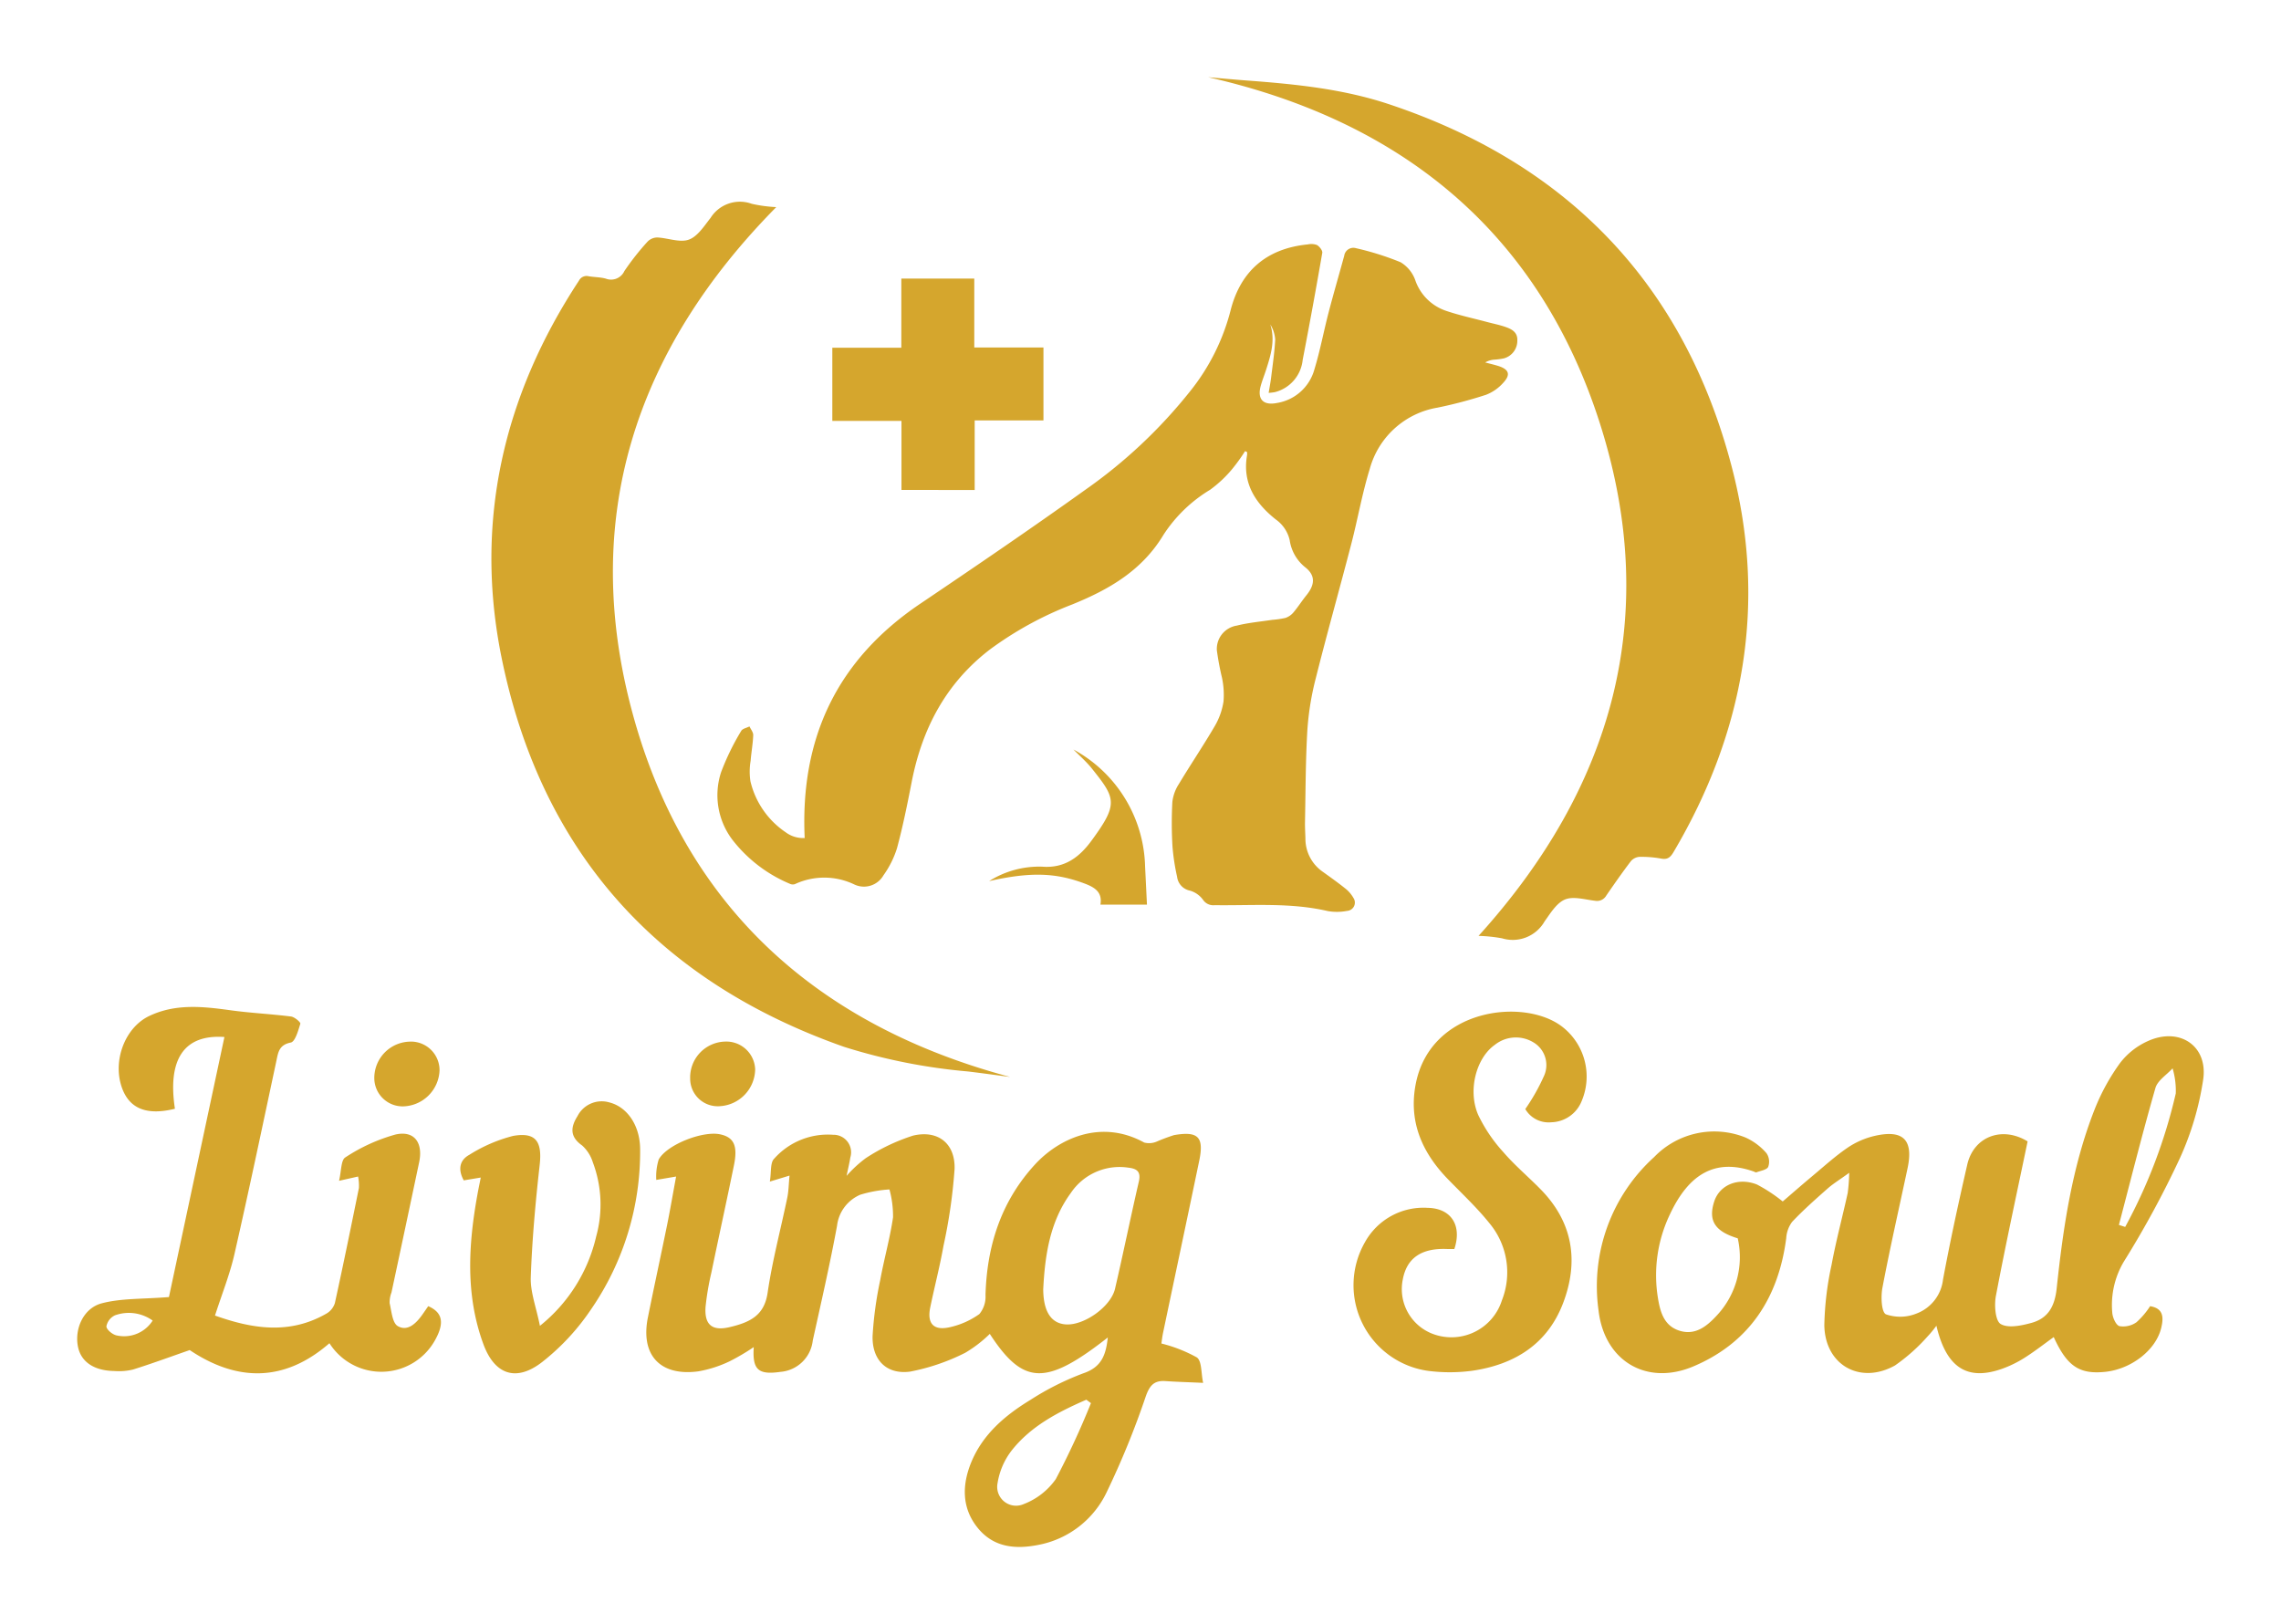 <svg xmlns="http://www.w3.org/2000/svg" xmlns:xlink="http://www.w3.org/1999/xlink" width="265.97" height="189.384" viewBox="0 0 265.97 189.384">
  <defs>
    <filter id="Trazado_1" x="74.653" y="19.459" width="111.279" height="95.878" filterUnits="userSpaceOnUse">
      <feOffset dy="3" input="SourceAlpha"/>
      <feGaussianBlur stdDeviation="3" result="blur"/>
      <feFlood/>
      <feComposite operator="in" in2="blur"/>
      <feComposite in="SourceGraphic"/>
    </filter>
    <filter id="Trazado_2" x="131.878" y="0" width="80.98" height="118.591" filterUnits="userSpaceOnUse">
      <feOffset dy="3" input="SourceAlpha"/>
      <feGaussianBlur stdDeviation="3" result="blur-2"/>
      <feFlood/>
      <feComposite operator="in" in2="blur-2"/>
      <feComposite in="SourceGraphic"/>
    </filter>
    <filter id="Trazado_3" x="48.303" y="14.521" width="78.487" height="120.061" filterUnits="userSpaceOnUse">
      <feOffset dy="3" input="SourceAlpha"/>
      <feGaussianBlur stdDeviation="3" result="blur-3"/>
      <feFlood/>
      <feComposite operator="in" in2="blur-3"/>
      <feComposite in="SourceGraphic"/>
    </filter>
    <filter id="Trazado_4" x="88.049" y="23.482" width="42.619" height="42.651" filterUnits="userSpaceOnUse">
      <feOffset dy="3" input="SourceAlpha"/>
      <feGaussianBlur stdDeviation="3" result="blur-4"/>
      <feFlood/>
      <feComposite operator="in" in2="blur-4"/>
      <feComposite in="SourceGraphic"/>
    </filter>
    <filter id="Trazado_5" x="106.336" y="78.397" width="36.404" height="36.089" filterUnits="userSpaceOnUse">
      <feOffset dy="3" input="SourceAlpha"/>
      <feGaussianBlur stdDeviation="3" result="blur-5"/>
      <feFlood/>
      <feComposite operator="in" in2="blur-5"/>
      <feComposite in="SourceGraphic"/>
    </filter>
    <filter id="Trazado_6" x="66.369" y="122.982" width="82.924" height="66.402" filterUnits="userSpaceOnUse">
      <feOffset dy="3" input="SourceAlpha"/>
      <feGaussianBlur stdDeviation="3" result="blur-6"/>
      <feFlood/>
      <feComposite operator="in" in2="blur-6"/>
      <feComposite in="SourceGraphic"/>
    </filter>
    <filter id="Trazado_7" x="177.231" y="111.836" width="88.739" height="57.288" filterUnits="userSpaceOnUse">
      <feOffset dy="3" input="SourceAlpha"/>
      <feGaussianBlur stdDeviation="3" result="blur-7"/>
      <feFlood/>
      <feComposite operator="in" in2="blur-7"/>
      <feComposite in="SourceGraphic"/>
    </filter>
    <filter id="Trazado_8" x="0" y="108.416" width="60.418" height="60.714" filterUnits="userSpaceOnUse">
      <feOffset dy="3" input="SourceAlpha"/>
      <feGaussianBlur stdDeviation="3" result="blur-8"/>
      <feFlood/>
      <feComposite operator="in" in2="blur-8"/>
      <feComposite in="SourceGraphic"/>
    </filter>
    <filter id="Trazado_9" x="148.803" y="108.965" width="45.232" height="60.048" filterUnits="userSpaceOnUse">
      <feOffset dy="3" input="SourceAlpha"/>
      <feGaussianBlur stdDeviation="3" result="blur-9"/>
      <feFlood/>
      <feComposite operator="in" in2="blur-9"/>
      <feComposite in="SourceGraphic"/>
    </filter>
    <filter id="Trazado_10" x="44.676" y="119.428" width="38.971" height="49.715" filterUnits="userSpaceOnUse">
      <feOffset dy="3" input="SourceAlpha"/>
      <feGaussianBlur stdDeviation="3" result="blur-10"/>
      <feFlood/>
      <feComposite operator="in" in2="blur-10"/>
      <feComposite in="SourceGraphic"/>
    </filter>
    <filter id="Trazado_11" x="34.642" y="112.453" width="25.608" height="25.549" filterUnits="userSpaceOnUse">
      <feOffset dy="3" input="SourceAlpha"/>
      <feGaussianBlur stdDeviation="3" result="blur-11"/>
      <feFlood/>
      <feComposite operator="in" in2="blur-11"/>
      <feComposite in="SourceGraphic"/>
    </filter>
    <filter id="Trazado_12" x="71.474" y="112.456" width="25.583" height="25.534" filterUnits="userSpaceOnUse">
      <feOffset dy="3" input="SourceAlpha"/>
      <feGaussianBlur stdDeviation="3" result="blur-12"/>
      <feFlood/>
      <feComposite operator="in" in2="blur-12"/>
      <feComposite in="SourceGraphic"/>
    </filter>
  </defs>
  <g id="Grupo_155" data-name="Grupo 155" transform="translate(-54.53 -37.107)">
    <g transform="matrix(1, 0, 0, 1, 54.53, 37.11)" filter="url(#Trazado_1)">
      <path id="Trazado_1-2" data-name="Trazado 1" d="M152.04,90.981a21.014,21.014,0,0,1-1.52,2.109,14.192,14.192,0,0,1-2.561,2.4,16.789,16.789,0,0,0-5.418,5.226c-2.507,4.18-6.344,6.394-10.658,8.145a40.755,40.755,0,0,0-9.588,5.244c-5.144,3.94-7.935,9.258-9.144,15.526-.5,2.566-1.02,5.134-1.7,7.655a11.1,11.1,0,0,1-1.578,3.16,2.622,2.622,0,0,1-3.369,1.08,8.1,8.1,0,0,0-6.969-.047.815.815,0,0,1-.6-.056,16.579,16.579,0,0,1-6.611-5.039,8.6,8.6,0,0,1-1.381-7.969,29.009,29.009,0,0,1,2.339-4.8c.146-.273.638-.36.97-.532.154.34.448.685.436,1.019-.038,1-.224,1.984-.3,2.979a7.491,7.491,0,0,0-.024,2.406,9.924,9.924,0,0,0,4.114,5.943,3.388,3.388,0,0,0,2.21.666c-.539-11.7,3.8-20.793,13.483-27.325,6.459-4.358,12.9-8.742,19.236-13.278A58.415,58.415,0,0,0,145.62,84.015a24.975,24.975,0,0,0,4.715-9.389c1.167-4.683,4.265-7.284,9.013-7.748a1.914,1.914,0,0,1,1.068.068c.3.177.671.641.624.913q-1.079,6.248-2.283,12.475a4.331,4.331,0,0,1-3.26,3.773,6.9,6.9,0,0,1-.709.083c.106-.652.22-1.227.291-1.808.178-1.472.4-2.943.473-4.422a3.911,3.911,0,0,0-.572-1.751c.607,1.877.044,3.621-.515,5.364-.2.608-.439,1.2-.606,1.818-.418,1.542.3,2.288,1.878,1.98a5.42,5.42,0,0,0,4.39-3.936c.665-2.177,1.08-4.43,1.655-6.636S163,70.4,163.6,68.2a1.078,1.078,0,0,1,1.376-.881,33.158,33.158,0,0,1,5.187,1.632,3.987,3.987,0,0,1,1.725,2.112,5.734,5.734,0,0,0,3.649,3.579c1.522.512,3.1.852,4.657,1.266.735.2,1.487.342,2.2.591s1.432.6,1.389,1.571a2.122,2.122,0,0,1-1.585,2.1,7.746,7.746,0,0,1-1.08.144,2.412,2.412,0,0,0-1.08.326c.5.134,1,.251,1.494.4,1.269.4,1.508,1,.624,1.958a5.167,5.167,0,0,1-2.03,1.418,52.171,52.171,0,0,1-5.64,1.493,9.881,9.881,0,0,0-7.91,7.151c-.886,2.869-1.4,5.85-2.157,8.761-1.354,5.209-2.816,10.391-4.127,15.611a33,33,0,0,0-.985,6c-.217,3.584-.208,7.183-.281,10.776-.013.639.032,1.279.049,1.918a4.686,4.686,0,0,0,2.015,3.9c.89.638,1.785,1.273,2.638,1.958a3.752,3.752,0,0,1,.94,1.089.969.969,0,0,1-.725,1.519,6.2,6.2,0,0,1-2.263.022c-4.361-1.015-8.787-.628-13.191-.687a1.436,1.436,0,0,1-1.36-.637,2.864,2.864,0,0,0-1.517-1.059,1.871,1.871,0,0,1-1.5-1.62,25.221,25.221,0,0,1-.537-3.513,46.039,46.039,0,0,1-.016-5.2,4.836,4.836,0,0,1,.753-2.087c1.377-2.293,2.878-4.513,4.225-6.822a8.11,8.11,0,0,0,.989-2.823,9.59,9.59,0,0,0-.178-2.756,32.348,32.348,0,0,1-.6-3.2,2.754,2.754,0,0,1,2.324-2.882c1.349-.34,2.753-.462,4.134-.672a10.732,10.732,0,0,0,1.533-.223,2.106,2.106,0,0,0,.934-.635c.547-.647,1-1.369,1.537-2.03.987-1.227,1.049-2.308-.177-3.257a4.951,4.951,0,0,1-1.791-3.145,4.071,4.071,0,0,0-1.628-2.421c-2.393-1.9-3.914-4.248-3.343-7.5a2.054,2.054,0,0,0,0-.354l-.232-.109" transform="translate(-6.86 -41.38)" fill="#d5a62d"/>
    </g>
    <g transform="matrix(1, 0, 0, 1, 54.53, 37.11)" filter="url(#Trazado_2)">
      <path id="Trazado_2-2" data-name="Trazado 2" d="M318.592,100.128C334.272,82.8,339.874,62.9,332.8,40.551S309.736,5.138,287.064,0c1.472.126,2.995.272,4.52.385,5.595.417,11.173.97,16.531,2.752,20.921,6.958,34.486,21.08,40.022,42.38,4.1,15.758,1.486,30.806-6.811,44.842-.349.59-.685.9-1.426.759a12.85,12.85,0,0,0-2.545-.206,1.464,1.464,0,0,0-1.007.511c-.995,1.307-1.935,2.657-2.867,4.01a1.234,1.234,0,0,1-1.3.6c-1.177-.131-2.517-.553-3.5-.152s-1.7,1.6-2.387,2.555a4.275,4.275,0,0,1-4.96,1.976,17.969,17.969,0,0,0-2.741-.284" transform="translate(-146.19 6)" fill="#d5a62d"/>
    </g>
    <g transform="matrix(1, 0, 0, 1, 54.53, 37.11)" filter="url(#Trazado_3)">
      <path id="Trazado_3-2" data-name="Trazado 3" d="M33.214,50.507C16.74,67.195,10.3,86.881,16.469,109.57s21.7,36.407,44.018,42.369c-1.452-.19-3.169-.429-4.89-.638a67.559,67.559,0,0,1-14.48-2.874C19.363,140.765,5.8,125.671,1.194,103.088c-3.218-15.784.158-30.536,9.017-44.01a.993.993,0,0,1,1.131-.507c.66.11,1.348.1,1.987.274a1.708,1.708,0,0,0,2.174-.879,30.021,30.021,0,0,1,2.71-3.44,1.6,1.6,0,0,1,1.133-.477c1.239.056,2.611.626,3.668.252,1.023-.362,1.793-1.589,2.543-2.54a4.041,4.041,0,0,1,4.8-1.639,16.271,16.271,0,0,0,2.854.385" transform="translate(57.3 -29.36)" fill="#d5a62d"/>
    </g>
    <g transform="matrix(1, 0, 0, 1, 54.53, 37.11)" filter="url(#Trazado_4)">
      <path id="Trazado_4-2" data-name="Trazado 4" d="M144.584,105.309V97.257H136.52V88.728h8.047v-8.07h8.506V88.7h8.066v8.5h-8.018v8.113Z" transform="translate(-39.47 -51.18)" fill="#d5a62d"/>
    </g>
    <g transform="matrix(1, 0, 0, 1, 54.53, 37.11)" filter="url(#Trazado_5)">
      <path id="Trazado_5-2" data-name="Trazado 5" d="M209.17,269.277a15.965,15.965,0,0,1,8.352,13.684c.075,1.451.143,2.9.216,4.4h-5.426c.255-1.476-.689-2.027-1.9-2.478-3.328-1.239-6.251-1.351-11.078-.262a10.937,10.937,0,0,1,6.2-1.683c2.683.206,4.382-1.19,5.735-3.03,3.158-4.3,2.84-4.927.041-8.42-.64-.8-1.426-1.481-2.145-2.216" transform="translate(-84 -184.88)" fill="#d5a62d"/>
    </g>
    <g transform="matrix(1, 0, 0, 1, 54.53, 37.11)" filter="url(#Trazado_6)">
      <path id="Trazado_6-2" data-name="Trazado 6" d="M276.956,62.218l-2.3.7c.182-1.1.029-2.2.5-2.664a8.371,8.371,0,0,1,6.874-2.793,2.046,2.046,0,0,1,2.008,2.655c-.087.586-.234,1.163-.434,2.136a14.21,14.21,0,0,1,2.25-2.074,22.591,22.591,0,0,1,5.509-2.622c2.9-.681,4.921.915,4.833,3.891a62.468,62.468,0,0,1-1.3,9c-.427,2.4-1.046,4.757-1.537,7.142-.388,1.884.383,2.742,2.279,2.312a9.456,9.456,0,0,0,3.448-1.535,3.168,3.168,0,0,0,.716-2.212c.163-5.744,1.812-10.911,5.75-15.209,2.8-3.055,7.711-5.352,12.751-2.581a2.254,2.254,0,0,0,1.458-.107,21.275,21.275,0,0,1,2.028-.758c2.81-.489,3.509.222,2.936,2.978-1.387,6.677-2.808,13.348-4.208,20.022-.11.525-.169,1.06-.205,1.3a16.98,16.98,0,0,1,4.137,1.625c.588.429.481,1.813.73,2.965-1.756-.08-3.076-.115-4.394-.207-1.3-.091-1.826.483-2.28,1.736A98.087,98.087,0,0,1,313.9,99.2a11.1,11.1,0,0,1-7.838,6.064c-2.735.56-5.3.34-7.168-1.963s-1.84-4.989-.768-7.617c1.347-3.3,3.972-5.519,6.918-7.312a32.162,32.162,0,0,1,6.19-3.107c2.146-.733,2.612-2.19,2.829-4.167-7.229,5.663-9.846,5.581-13.761-.418a14.8,14.8,0,0,1-2.862,2.2,24.336,24.336,0,0,1-6.445,2.2c-2.75.355-4.431-1.376-4.359-4.159a42.841,42.841,0,0,1,.885-6.494c.447-2.457,1.137-4.873,1.5-7.339a11.95,11.95,0,0,0-.418-3.253,14.769,14.769,0,0,0-3.4.614,4.508,4.508,0,0,0-2.71,3.61c-.826,4.49-1.853,8.944-2.834,13.4a4.12,4.12,0,0,1-3.771,3.648c-2.585.368-3.281-.242-3.109-2.888a25.679,25.679,0,0,1-2.834,1.666,14.041,14.041,0,0,1-3.62,1.161c-4.464.6-6.769-1.9-5.89-6.28.719-3.584,1.5-7.154,2.23-10.736.368-1.812.678-3.636,1.061-5.7l-2.313.393a6.722,6.722,0,0,1,.284-2.383c.983-1.752,5.146-3.359,7.156-2.933,1.611.34,2.086,1.324,1.617,3.614-.855,4.178-1.769,8.344-2.634,12.52a31.421,31.421,0,0,0-.673,3.959c-.158,2.075.724,2.874,2.765,2.4,2.6-.6,4.1-1.481,4.472-4.044.546-3.726,1.529-7.387,2.293-11.083.152-.734.156-1.5.258-2.558m29.582,13.267c.019,2.609.933,4,2.684,4.093,2.112.11,5.2-2.072,5.688-4.158.965-4.151,1.813-8.329,2.773-12.481.272-1.177-.211-1.529-1.249-1.645a6.839,6.839,0,0,0-6.672,2.947c-2.45,3.344-3.019,7.246-3.225,11.244m5.556,13.264-.528-.393c-3.292,1.439-6.491,3.079-8.754,5.983a8.362,8.362,0,0,0-1.6,3.755,2.2,2.2,0,0,0,3.046,2.436A8.134,8.134,0,0,0,308,97.61a96.3,96.3,0,0,0,4.1-8.861" transform="translate(-184.89 71.86)" fill="#d5a62d"/>
    </g>
    <g transform="matrix(1, 0, 0, 1, 54.53, 37.11)" filter="url(#Trazado_7)">
      <path id="Trazado_7-2" data-name="Trazado 7" d="M745.184,25.673c-1.246,5.986-2.555,11.992-3.7,18.029-.2,1.07-.071,2.889.559,3.264.872.518,2.416.19,3.577-.126,1.956-.534,2.73-1.928,2.955-4.041.755-7.093,1.789-14.163,4.422-20.856a24.575,24.575,0,0,1,2.972-5.418,8.435,8.435,0,0,1,3.245-2.553c3.667-1.66,7.005.535,6.446,4.464a34.366,34.366,0,0,1-2.733,9.223A112.376,112.376,0,0,1,756.4,39.7a9.881,9.881,0,0,0-1.347,5.915c.027.574.427,1.48.841,1.6a2.682,2.682,0,0,0,1.989-.458,9.278,9.278,0,0,0,1.586-1.868c1.584.256,1.585,1.347,1.286,2.565-.63,2.565-3.494,4.783-6.543,5.093-2.994.3-4.427-.649-5.982-4.054-1.141.818-2.234,1.674-3.4,2.412a13.2,13.2,0,0,1-2.622,1.283c-4.069,1.439-6.511-.129-7.658-5.02a13.14,13.14,0,0,1-1.044,1.264,21.415,21.415,0,0,1-3.781,3.365c-4.067,2.271-8.169-.047-8.244-4.68a35.98,35.98,0,0,1,.842-7.04c.521-2.815,1.269-5.588,1.884-8.386a20.329,20.329,0,0,0,.174-2.355c-1.144.826-1.884,1.275-2.522,1.839-1.415,1.251-2.834,2.507-4.13,3.876a3.55,3.55,0,0,0-.691,1.906c-.9,6.945-4.293,12.177-10.8,14.941-5.457,2.319-10.4-.593-11.085-6.517a20.321,20.321,0,0,1,6.483-17.88,9.735,9.735,0,0,1,10.657-2.279,7.05,7.05,0,0,1,2.444,1.828,1.757,1.757,0,0,1,.2,1.59c-.159.35-.881.452-1.364.637-.09.034-.231-.057-.346-.1-4.436-1.549-7.527.271-9.733,4.965a16.434,16.434,0,0,0-1.412,9.809c.258,1.585.693,3.191,2.447,3.775,1.834.61,3.181-.434,4.331-1.665a9.949,9.949,0,0,0,2.525-9.086c-2.68-.817-3.459-2.062-2.746-4.284.617-1.925,2.769-2.863,4.99-1.99a18.449,18.449,0,0,1,3,1.976c1.024-.879,2.237-1.942,3.474-2.975,1.355-1.131,2.669-2.329,4.124-3.317a9.453,9.453,0,0,1,3.156-1.362c3.3-.748,4.5.477,3.809,3.75-.986,4.648-2.048,9.281-2.934,13.948-.2,1.03-.124,2.861.406,3.116a5.062,5.062,0,0,0,3.568-.093,4.819,4.819,0,0,0,3.088-3.96c.834-4.489,1.806-8.955,2.827-13.406.75-3.271,4.059-4.53,7.037-2.706m10.648,9.741.73.232a61.291,61.291,0,0,0,5.9-15.574,9.211,9.211,0,0,0-.373-2.916c-.687.757-1.745,1.407-2,2.288-1.522,5.293-2.859,10.64-4.258,15.969" transform="translate(-508.76 104.42)" fill="#d5a62d"/>
    </g>
    <g transform="matrix(1, 0, 0, 1, 54.53, 37.11)" filter="url(#Trazado_8)">
      <path id="Trazado_8-2" data-name="Trazado 8" d="M40.934,34.886c1.662.724,1.9,1.93.846,3.867a7.164,7.164,0,0,1-12.366.453c-5.327,4.635-10.866,4.441-16.293.8-2.3.8-4.435,1.587-6.608,2.268a7.015,7.015,0,0,1-2.176.174C2,42.414.5,41.418.112,39.708c-.473-2.09.575-4.587,2.761-5.157,2.283-.6,4.752-.478,7.826-.728L17.168,3.5c-4.716-.331-6.647,2.6-5.772,8.366-3.281.813-5.317,0-6.186-2.473-1.1-3.117.353-6.982,3.172-8.335,3.073-1.475,6.28-1.12,9.511-.675,2.336.322,4.7.43,7.041.727.413.052,1.137.675,1.086.841-.247.8-.6,2.091-1.115,2.194-1.394.278-1.471,1.168-1.688,2.186-1.6,7.5-3.176,15.014-4.882,22.494-.538,2.359-1.454,4.631-2.266,7.155,4.292,1.529,8.658,2.273,13.005-.235a2.167,2.167,0,0,0,.975-1.224c.978-4.46,1.892-8.935,2.8-13.411a5.5,5.5,0,0,0-.094-1.342l-2.222.5c.277-1.134.215-2.418.735-2.73a20.619,20.619,0,0,1,5.856-2.67c2.194-.491,3.228.967,2.751,3.229q-1.6,7.6-3.228,15.193a3.209,3.209,0,0,0-.213,1.249c.22.94.316,2.3.943,2.669,1.148.667,2.138-.31,2.851-1.308.243-.341.478-.688.708-1.019M8.8,36.565a4.765,4.765,0,0,0-4.393-.612,1.781,1.781,0,0,0-1,1.295c.019.384.729.965,1.208,1.051A3.943,3.943,0,0,0,8.8,36.565" transform="translate(9 114.42)" fill="#d5a62d"/>
    </g>
    <g transform="matrix(1, 0, 0, 1, 54.53, 37.11)" filter="url(#Trazado_9)">
      <path id="Trazado_9-2" data-name="Trazado 9" d="M603.562,13.512a23.462,23.462,0,0,0,2.221-3.949,3.078,3.078,0,0,0-1.31-3.851A3.94,3.94,0,0,0,600,6.032c-2.155,1.524-3.17,5.293-1.932,8.154A17.732,17.732,0,0,0,601,18.529c1.346,1.566,2.951,2.907,4.4,4.392,3.724,3.828,4.415,8.346,2.58,13.194-1.816,4.8-5.67,7.191-10.585,7.909a19.74,19.74,0,0,1-5.1.024,10.087,10.087,0,0,1-7.44-14.991,7.8,7.8,0,0,1,7.3-4.028c2.756.043,4.054,2.033,3.136,4.8-.271,0-.566.01-.86,0-2.966-.117-4.667,1.043-5.143,3.508A5.583,5.583,0,0,0,592.7,39.7a6.171,6.171,0,0,0,8.129-3.864,8.93,8.93,0,0,0-1.417-8.976c-1.478-1.849-3.229-3.48-4.883-5.185-3.026-3.119-4.6-6.737-3.733-11.131C592.542,1.75,603.4.506,607.829,3.88a7.343,7.343,0,0,1,2.309,8.693,3.915,3.915,0,0,1-3.552,2.479,3.149,3.149,0,0,1-3.024-1.54" transform="translate(-425.71 112.81)" fill="#d5a62d"/>
    </g>
    <g transform="matrix(1, 0, 0, 1, 54.53, 37.11)" filter="url(#Trazado_10)">
      <path id="Trazado_10-2" data-name="Trazado 10" d="M184.475,69.36a18.758,18.758,0,0,0,6.566-10.443,13.934,13.934,0,0,0-.395-8.623,4.414,4.414,0,0,0-1.255-1.972c-1.454-1.023-1.336-2.136-.537-3.412a3.171,3.171,0,0,1,3.73-1.6c2.063.527,3.543,2.655,3.577,5.4a32.428,32.428,0,0,1-5.746,18.761,26.763,26.763,0,0,1-5.667,6.1c-3.017,2.353-5.543,1.507-6.86-2.066-2.112-5.728-1.761-11.61-.692-17.493.1-.571.223-1.139.381-1.944l-1.982.329c-.677-1.22-.529-2.342.657-2.985a17.791,17.791,0,0,1,5.1-2.2c2.68-.474,3.4.688,3.095,3.4-.489,4.345-.883,8.711-1.037,13.078-.061,1.73.63,3.486,1.066,5.669" transform="translate(-121.52 82.24)" fill="#d5a62d"/>
    </g>
    <g transform="matrix(1, 0, 0, 1, 54.53, 37.11)" filter="url(#Trazado_11)">
      <path id="Trazado_11-2" data-name="Trazado 11" d="M140.118,15.834a3.337,3.337,0,0,1,3.334,3.353,4.365,4.365,0,0,1-4.195,4.2,3.306,3.306,0,0,1-3.413-3.278,4.242,4.242,0,0,1,4.274-4.27" transform="translate(-92.2 102.62)" fill="#d5a62d"/>
    </g>
    <g transform="matrix(1, 0, 0, 1, 54.53, 37.11)" filter="url(#Trazado_12)">
      <path id="Trazado_12-2" data-name="Trazado 12" d="M284.333,15.844a3.365,3.365,0,0,1,3.521,3.22,4.37,4.37,0,0,1-4.118,4.312,3.216,3.216,0,0,1-3.461-3.22,4.183,4.183,0,0,1,4.058-4.312" transform="translate(-199.8 102.61)" fill="#d5a62d"/>
    </g>
  </g>
</svg>
